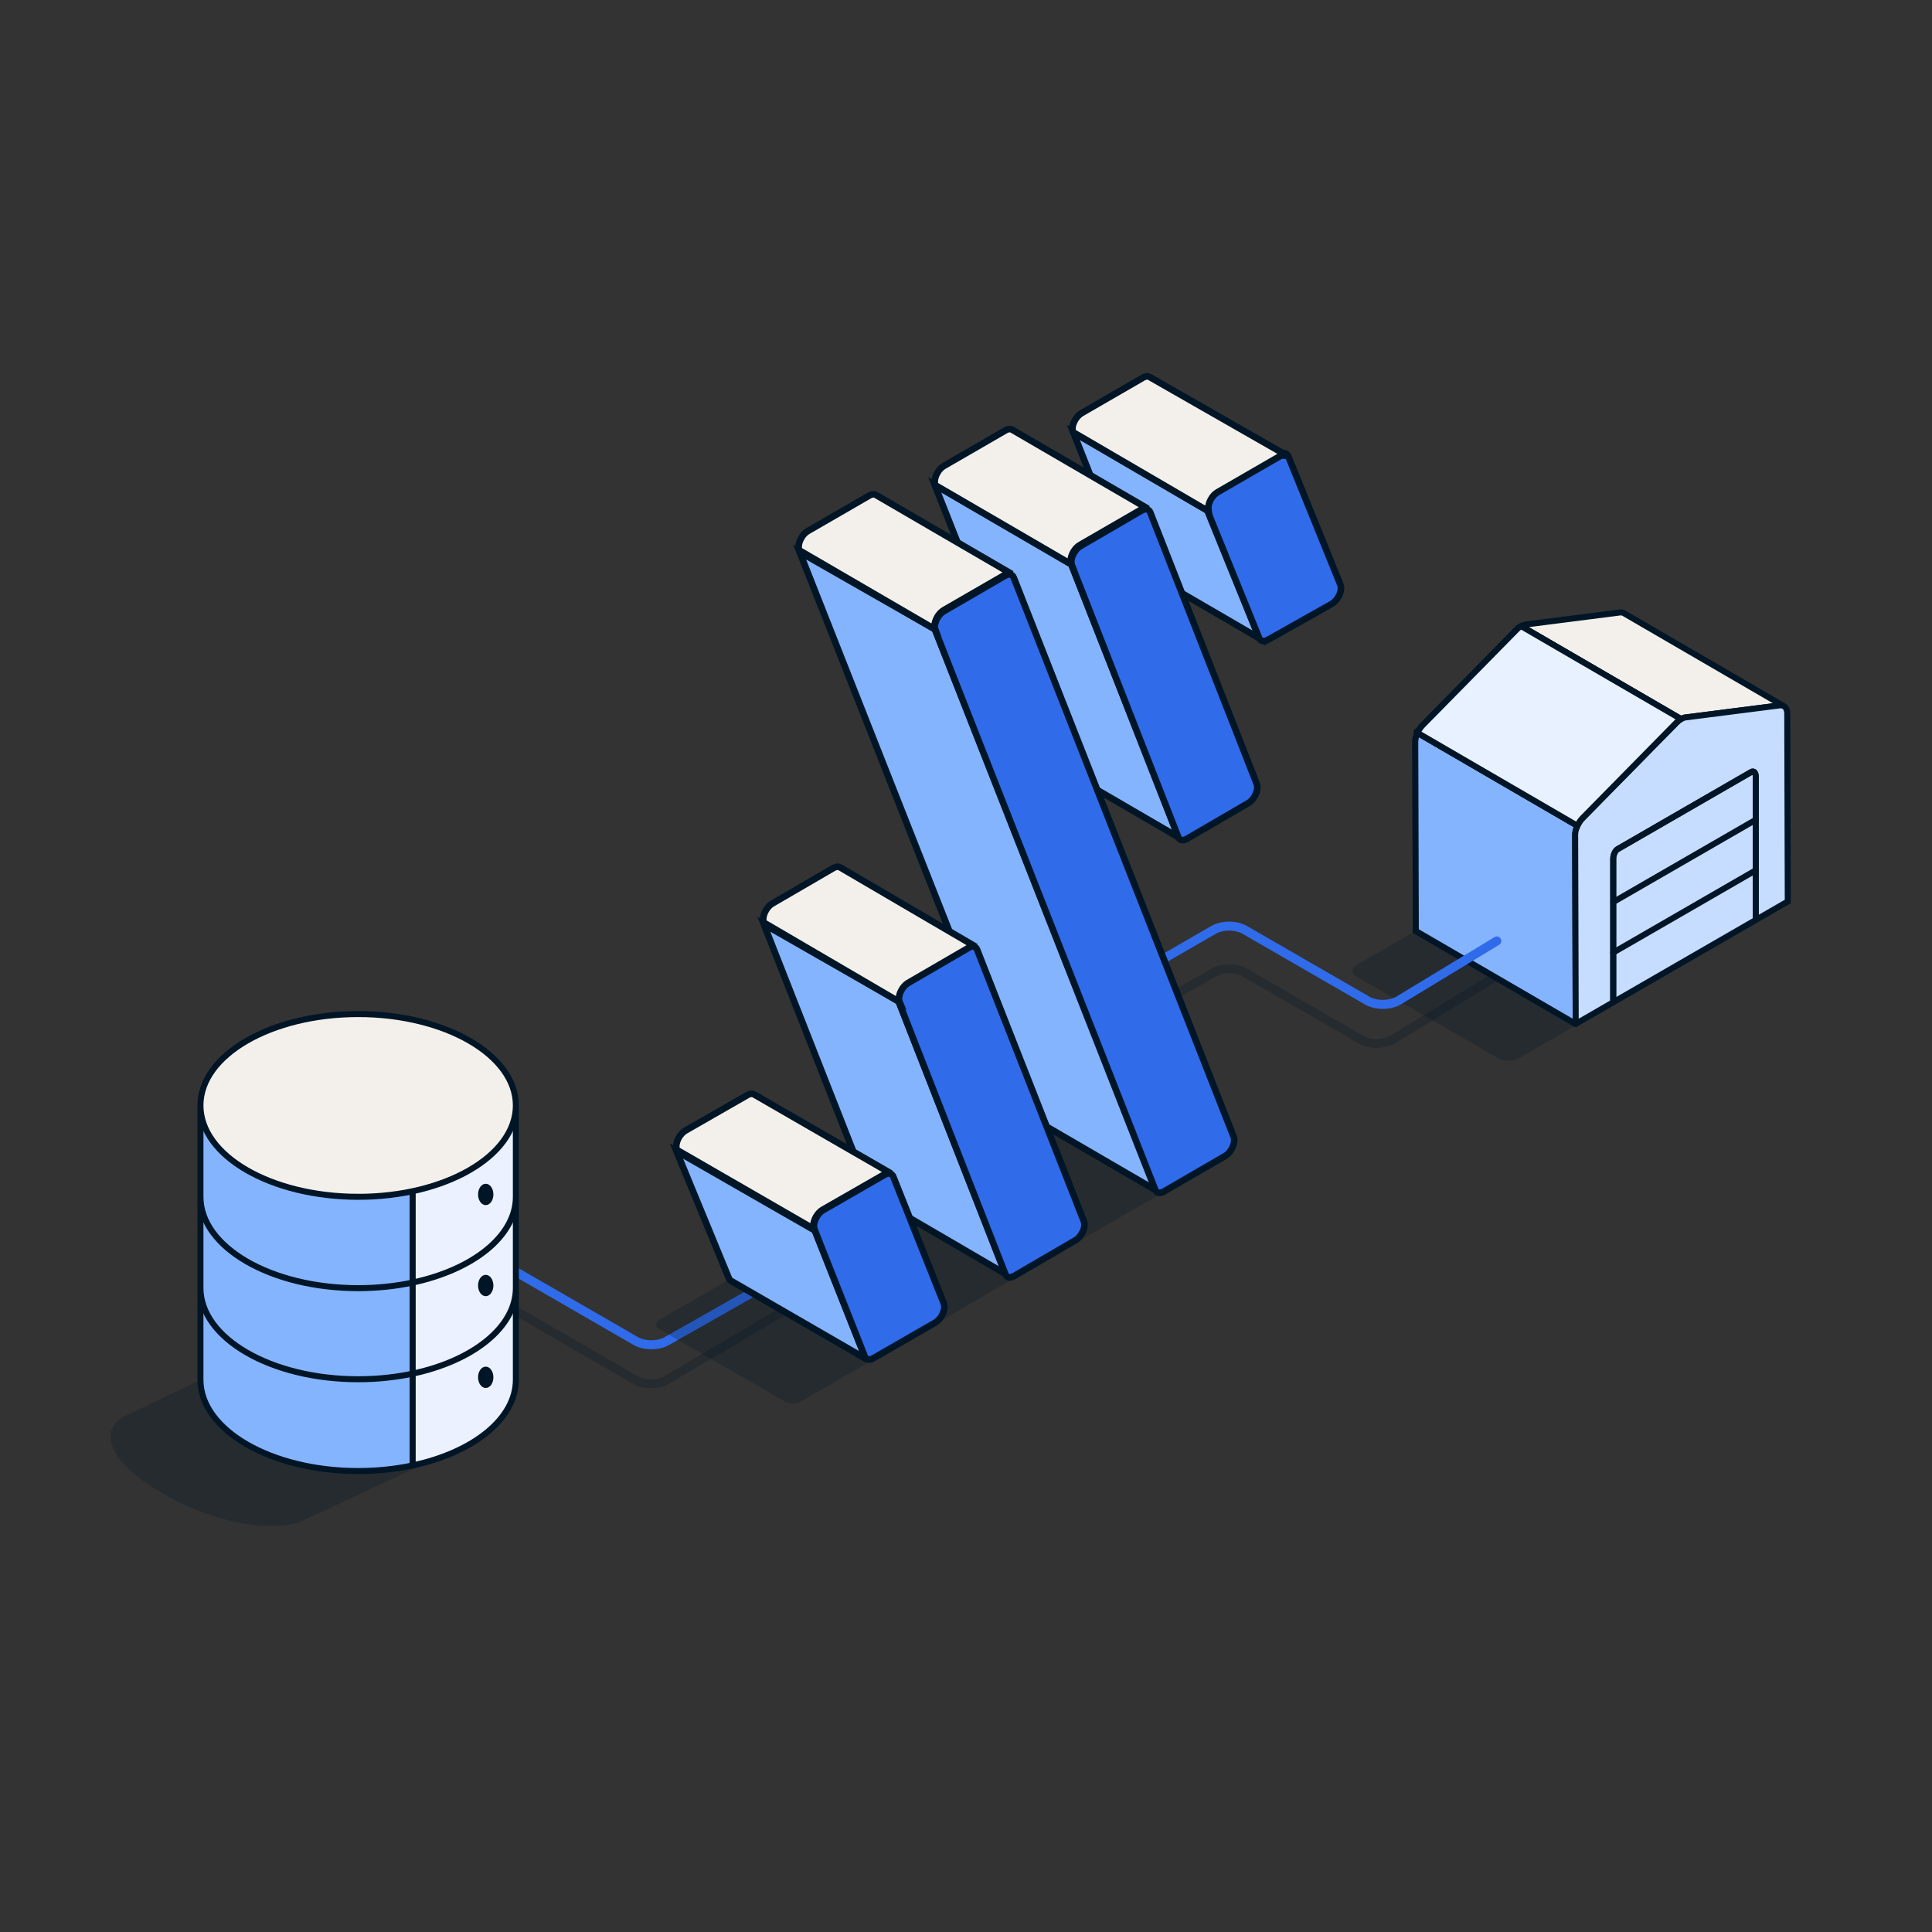 <svg width="161" height="161" viewBox="0 0 161 161" fill="none" xmlns="http://www.w3.org/2000/svg">
<rect x="0" y="0" width="161" height="161" fill="#333333" stroke="none"/>
<g style="mix-blend-mode:darken" opacity="0.25">
<path d="M118.65 77.18C119.128 76.903 119.903 76.903 120.382 77.18L132.145 83.971C132.623 84.247 132.623 84.695 132.145 84.971L126.568 88.191C126.089 88.467 125.314 88.467 124.836 88.191L113.073 81.4C112.594 81.124 112.594 80.676 113.073 80.4L118.65 77.18Z" fill="#001525"/>
</g>
<rect width="15.898" height="19.72" rx="0.225" transform="matrix(0.866 0.5 -0.866 0.5 135.057 51.099)" stroke="#001525" stroke-width="0.5"/>
<path d="M148.649 58.843C148.649 58.843 148.631 58.833 148.621 58.83C148.591 58.815 148.561 58.802 148.525 58.795C148.505 58.787 148.483 58.785 148.46 58.782C148.437 58.78 148.415 58.777 148.389 58.777C148.362 58.777 148.334 58.78 148.306 58.782L140.44 59.788C140.322 59.8 140.201 59.846 140.078 59.916L126.755 52.174C126.879 52.104 127 52.061 127.118 52.046L134.984 51.04C135.115 51.025 135.231 51.045 135.327 51.1L148.649 58.843Z" fill="#F3F0EC" stroke="#001525" stroke-width="0.5" stroke-miterlimit="10"/>
<path d="M131.262 69.579L131.307 85.312C131.307 85.318 131.301 85.322 131.296 85.319L117.985 77.583L117.94 61.837C117.94 61.592 118.008 61.325 118.126 61.068L131.448 68.81C131.33 69.067 131.262 69.334 131.262 69.579Z" stroke="#001525" stroke-width="0.5" stroke-miterlimit="10"/>
<path d="M131.262 69.579L131.307 85.312C131.307 85.318 131.301 85.322 131.296 85.319L117.985 77.583L117.94 61.837C117.94 61.592 118.008 61.325 118.126 61.068L131.448 68.81C131.33 69.067 131.262 69.334 131.262 69.579Z" fill="#85B4FF" stroke="#001525" stroke-width="0.5" stroke-miterlimit="10"/>
<path d="M148.981 75.123L131.32 85.319C131.315 85.322 131.309 85.318 131.309 85.312L131.264 69.579C131.264 69.334 131.332 69.067 131.45 68.81C131.559 68.573 131.712 68.344 131.896 68.157L139.732 60.191C139.843 60.077 139.961 59.984 140.08 59.916C140.203 59.845 140.324 59.8 140.442 59.788L148.308 58.782C148.336 58.779 148.364 58.777 148.391 58.777C148.416 58.777 148.439 58.779 148.462 58.782C148.485 58.784 148.507 58.787 148.527 58.794C148.563 58.802 148.593 58.815 148.623 58.83C148.82 58.926 148.936 59.155 148.938 59.472L148.981 75.123Z" fill="#C6DDFF" stroke="#001525" stroke-width="0.5" stroke-miterlimit="10"/>
<path d="M140.076 59.916C139.957 59.985 139.839 60.078 139.728 60.191L131.892 68.158C131.708 68.344 131.555 68.574 131.446 68.811L118.124 61.068C118.233 60.831 118.386 60.602 118.57 60.416L126.406 52.449C126.519 52.336 126.635 52.242 126.753 52.174L140.076 59.916Z" stroke="#001525" stroke-width="0.5" stroke-miterlimit="10"/>
<path d="M140.076 59.916C139.957 59.985 139.839 60.078 139.728 60.191L131.892 68.158C131.708 68.344 131.555 68.574 131.446 68.811L118.124 61.068C118.233 60.831 118.386 60.602 118.57 60.416L126.406 52.449C126.519 52.336 126.635 52.242 126.753 52.174L140.076 59.916Z" fill="#E8F1FF" stroke="#001525" stroke-width="0.5" stroke-miterlimit="10"/>
<path d="M134.436 83.405V71.565C134.436 71.238 134.601 70.878 134.805 70.76L145.942 64.33C146.145 64.213 146.311 64.382 146.311 64.709V76.551" stroke="#001525" stroke-width="0.5"/>
<path d="M134.436 83.405V71.565C134.436 71.238 134.601 70.878 134.805 70.76L145.942 64.33C146.145 64.213 146.311 64.382 146.311 64.709V76.551" stroke="#001525" stroke-width="0.5" stroke-linecap="round" stroke-linejoin="round"/>
<path d="M134.436 75.171L146.313 68.315" stroke="#001525" stroke-width="0.5" stroke-linecap="round" stroke-linejoin="round"/>
<path d="M134.436 79.38L146.313 72.524" stroke="#001525" stroke-width="0.5" stroke-linecap="round" stroke-linejoin="round"/>
<path d="M96.96 79.898L101.138 77.486C101.851 77.074 103.008 77.074 103.722 77.486L113.945 83.388C114.671 83.807 115.852 83.799 116.56 83.37L124.734 78.413" stroke="#306BEA" stroke-width="0.75" stroke-linecap="round"/>
<g style="mix-blend-mode:darken" opacity="0.25">
<path d="M96.96 83.45L101.139 81.038C101.852 80.626 103.009 80.626 103.722 81.038L113.433 86.644C114.161 87.064 115.345 87.055 116.052 86.623L124.317 81.579" stroke="#001525" stroke-width="0.75" stroke-linecap="round"/>
</g>
<path d="M64.764 106.539L55.558 111.761C54.843 112.167 53.695 112.164 52.986 111.755L43.038 106.012C42.325 105.6 41.168 105.6 40.454 106.012L31.671 111.083" stroke="#306BEA" stroke-width="0.75" stroke-linecap="round"/>
<g style="mix-blend-mode:darken" opacity="0.25">
<path d="M65.062 109.38L55.558 114.997C54.847 115.417 53.678 115.421 52.959 115.005L43.038 109.277C42.325 108.865 41.168 108.865 40.454 109.277L31.671 114.349" stroke="#001525" stroke-width="0.75" stroke-linecap="round"/>
</g>
<g style="mix-blend-mode:darken" opacity="0.25">
<path d="M33.865 112.896C29.595 110.431 25.127 110.554 22.808 111.893L21.25 112.82L10.166 118.119C8.094 119.508 9.441 122.094 13.604 124.497C17.767 126.9 22.954 127.866 25.36 126.67L36.531 121.436L38.418 120.251C40.106 118.274 38.135 115.362 33.865 112.896Z" fill="#001525"/>
</g>
<path d="M16.703 107.851V114.972C16.703 119.177 22.588 122.585 29.846 122.585C31.443 122.585 32.974 122.42 34.39 122.117V107.851H16.703Z" fill="#85B4FF" stroke="#001525" stroke-width="0.5"/>
<path d="M34.391 107.851V122.117C39.41 121.047 42.989 118.25 42.989 114.972V107.851H34.391Z" fill="#EBF1FF" stroke="#001525" stroke-width="0.5"/>
<path d="M40.477 115.665C40.83 115.665 41.117 115.267 41.117 114.775C41.117 114.284 40.83 113.886 40.477 113.886C40.124 113.886 39.837 114.284 39.837 114.775C39.837 115.267 40.124 115.665 40.477 115.665Z" fill="#001525"/>
<path d="M16.703 100.203V107.324C16.703 111.529 22.588 114.937 29.846 114.937C31.443 114.937 32.974 114.773 34.39 114.47V100.203H16.703Z" fill="#85B4FF" stroke="#001525" stroke-width="0.5"/>
<path d="M34.391 100.203V114.47C39.41 113.399 42.989 110.603 42.989 107.324V100.203H34.391Z" fill="#EBF1FF" stroke="#001525" stroke-width="0.5"/>
<path d="M40.477 108.017C40.83 108.017 41.117 107.618 41.117 107.127C41.117 106.636 40.83 106.237 40.477 106.237C40.124 106.237 39.837 106.636 39.837 107.127C39.837 107.618 40.124 108.017 40.477 108.017Z" fill="#001525"/>
<path d="M16.704 92.612V99.733C16.704 103.938 22.588 107.347 29.846 107.347C31.443 107.347 32.974 107.182 34.39 106.879V92.612H16.704Z" fill="#85B4FF" stroke="#001525" stroke-width="0.5"/>
<path d="M34.391 92.612V106.879C39.41 105.808 42.989 103.012 42.989 99.733V92.612H34.391Z" fill="#EBF1FF" stroke="#001525" stroke-width="0.5"/>
<path d="M40.477 100.426C40.831 100.426 41.117 100.027 41.117 99.536C41.117 99.045 40.831 98.647 40.477 98.647C40.124 98.647 39.838 99.045 39.838 99.536C39.838 100.027 40.124 100.426 40.477 100.426Z" fill="#001525"/>
<path d="M29.846 99.735C37.104 99.735 42.989 96.327 42.989 92.122C42.989 87.917 37.106 84.507 29.846 84.507C22.586 84.507 16.704 87.915 16.704 92.12C16.704 96.325 22.588 99.733 29.846 99.733V99.735Z" fill="#F3F0EC" stroke="#001525" stroke-width="0.5"/>
<g style="mix-blend-mode:darken" opacity="0.25">
<path d="M87.211 91.348C87.568 91.142 88.146 91.142 88.503 91.348L99.016 97.418C99.373 97.624 99.373 97.958 99.016 98.163L66.715 116.812C66.359 117.018 65.78 117.018 65.424 116.812L54.91 110.743C54.554 110.537 54.554 110.203 54.91 109.997L87.211 91.348Z" fill="#001525"/>
</g>
<path d="M104.947 53.192L100.764 42.616L89.441 36.022L93.619 46.6L104.947 53.192Z" fill="#85B4FF" stroke="#001525" stroke-width="0.55" stroke-miterlimit="10"/>
<path d="M96.323 99.089L77.926 52.448L66.633 45.998L84.995 92.497C85.034 92.587 85.092 92.653 85.163 92.695L96.491 99.286C96.419 99.245 96.362 99.179 96.323 99.089Z" fill="#85B4FF" stroke="#001525" stroke-width="0.55" stroke-miterlimit="10"/>
<path d="M98.198 69.674L89.267 47.021L77.89 40.397L86.871 63.083C86.91 63.168 86.966 63.232 87.035 63.272L98.363 69.863C98.293 69.823 98.237 69.76 98.198 69.674Z" fill="#85B4FF" stroke="#001525" stroke-width="0.55" stroke-miterlimit="10"/>
<path d="M83.768 106.056L74.886 83.443L63.652 77.017L72.484 99.469C72.522 99.554 72.578 99.618 72.647 99.658L83.932 106.245C83.863 106.205 83.808 106.142 83.768 106.056Z" fill="#85B4FF" stroke="#001525" stroke-width="0.55" stroke-miterlimit="10"/>
<path d="M72.089 113.095L67.9 102.538L56.369 95.921L60.745 106.536C60.783 106.625 60.841 106.691 60.912 106.732L72.256 113.291C72.185 113.25 72.129 113.184 72.089 113.095Z" fill="#85B4FF" stroke="#001525" stroke-width="0.55" stroke-miterlimit="10"/>
<path d="M95.157 42.53C95.465 42.358 95.74 42.422 95.852 42.691L104.714 65.285C104.754 65.374 104.775 65.481 104.776 65.602C104.777 66.089 104.437 66.683 104.017 66.927L98.909 69.902C98.59 70.088 98.311 70.034 98.192 69.771L89.322 47.111C89.291 47.032 89.276 46.94 89.276 46.837C89.275 46.35 89.614 45.757 90.034 45.512L95.157 42.529V42.53Z" fill="#306BEA" stroke="#001525" stroke-width="0.55" stroke-miterlimit="10"/>
<path d="M106.665 37.859C106.986 37.686 107.247 37.767 107.363 38.038L111.699 48.725C111.731 48.804 111.748 48.897 111.748 49.001C111.749 49.492 111.395 50.091 110.956 50.338L105.649 53.326C105.328 53.499 105.041 53.435 104.925 53.164L100.589 42.486C100.548 42.41 100.524 42.319 100.517 42.215C100.516 41.722 100.87 41.124 101.308 40.877L106.639 37.875L106.665 37.859Z" fill="#306BEA" stroke="#001525" stroke-width="0.55" stroke-miterlimit="10"/>
<path d="M83.772 47.969C84.084 47.792 84.362 47.855 84.476 48.126L102.807 94.736C102.837 94.815 102.854 94.906 102.854 95.009C102.855 95.496 102.514 96.088 102.093 96.333L96.968 99.305C96.661 99.476 96.386 99.416 96.271 99.152L77.939 52.533C77.909 52.455 77.893 52.363 77.893 52.261C77.892 51.773 78.232 51.181 78.654 50.937L83.771 47.969H83.772Z" fill="#306BEA" stroke="#001525" stroke-width="0.55" stroke-miterlimit="10"/>
<path d="M80.727 78.964C81.035 78.793 81.31 78.857 81.421 79.126L90.327 101.783C90.357 101.877 90.374 101.985 90.374 102.101C90.343 102.579 90.014 103.126 89.616 103.357L84.506 106.336C84.186 106.523 83.907 106.469 83.788 106.206L74.92 83.518C74.889 83.445 74.874 83.358 74.874 83.261C74.872 82.793 75.185 82.222 75.588 81.959L80.726 78.964H80.727Z" fill="#306BEA" stroke="#001525" stroke-width="0.55" stroke-miterlimit="10"/>
<path d="M73.73 97.89C74.043 97.713 74.324 97.776 74.438 98.046L78.652 108.624C78.682 108.702 78.698 108.794 78.698 108.896C78.699 109.383 78.357 109.974 77.933 110.218L72.789 113.182C72.466 113.368 72.183 113.311 72.066 113.043L67.875 102.452C67.845 102.371 67.828 102.275 67.828 102.17C67.827 101.684 68.169 101.092 68.593 100.848L73.73 97.889V97.89Z" fill="#306BEA" stroke="#001525" stroke-width="0.55" stroke-miterlimit="10"/>
<path d="M62.299 91.248L57.125 94.215C56.698 94.46 56.353 95.053 56.354 95.54C56.354 95.646 56.371 95.741 56.401 95.823L67.832 102.42C67.801 102.339 67.785 102.243 67.785 102.138C67.784 101.65 68.128 101.057 68.555 100.812L73.729 97.845C73.936 97.729 74.129 97.716 74.269 97.797L62.839 91.2C62.699 91.119 62.506 91.132 62.299 91.248Z" fill="#F3F0EC" stroke="#001525" stroke-width="0.55" stroke-miterlimit="10"/>
<path d="M69.477 72.321L64.318 75.32C63.914 75.584 63.599 76.155 63.601 76.624C63.601 76.721 63.617 76.808 63.648 76.881L74.959 83.499C74.928 83.426 74.912 83.339 74.912 83.242C74.91 82.773 75.225 82.201 75.629 81.938L80.788 78.939C80.99 78.828 81.178 78.816 81.315 78.896L70.004 72.278C69.867 72.198 69.68 72.21 69.477 72.321Z" fill="#F3F0EC" stroke="#001525" stroke-width="0.55" stroke-miterlimit="10"/>
<path d="M107.307 37.994L95.802 31.415C95.664 31.335 95.476 31.347 95.274 31.458L90.131 34.431C89.707 34.676 89.365 35.269 89.367 35.756C89.374 35.859 89.397 35.95 89.437 36.025L100.717 42.611C100.717 42.611 100.701 42.451 100.695 42.348C100.693 41.86 101.035 41.268 101.458 41.023L106.601 38.05C106.753 37.966 106.897 37.938 107.017 37.964C107.057 37.972 107.273 37.974 107.307 37.994Z" fill="#F3F0EC" stroke="#001525" stroke-width="0.55" stroke-miterlimit="10"/>
<path d="M83.815 35.849L78.656 38.831C78.233 39.076 77.891 39.669 77.893 40.156C77.893 40.258 77.908 40.351 77.939 40.429L89.267 47.021C89.236 46.942 89.22 46.85 89.22 46.747C89.219 46.261 89.561 45.667 89.984 45.423L95.142 42.44C95.344 42.329 95.533 42.317 95.67 42.397L84.342 35.806C84.205 35.726 84.017 35.737 83.815 35.849Z" fill="#F3F0EC" stroke="#001525" stroke-width="0.55" stroke-miterlimit="10"/>
<path d="M72.452 41.289L67.317 44.258C66.893 44.503 66.551 45.096 66.553 45.582C66.553 45.685 66.569 45.777 66.599 45.855L77.927 52.447C77.897 52.369 77.88 52.276 77.88 52.174C77.879 51.687 78.221 51.094 78.644 50.849L83.779 47.88C83.984 47.765 84.175 47.752 84.315 47.833L72.987 41.241C72.848 41.16 72.657 41.173 72.452 41.289Z" fill="#F3F0EC" stroke="#001525" stroke-width="0.55" stroke-miterlimit="10"/>
</svg>

